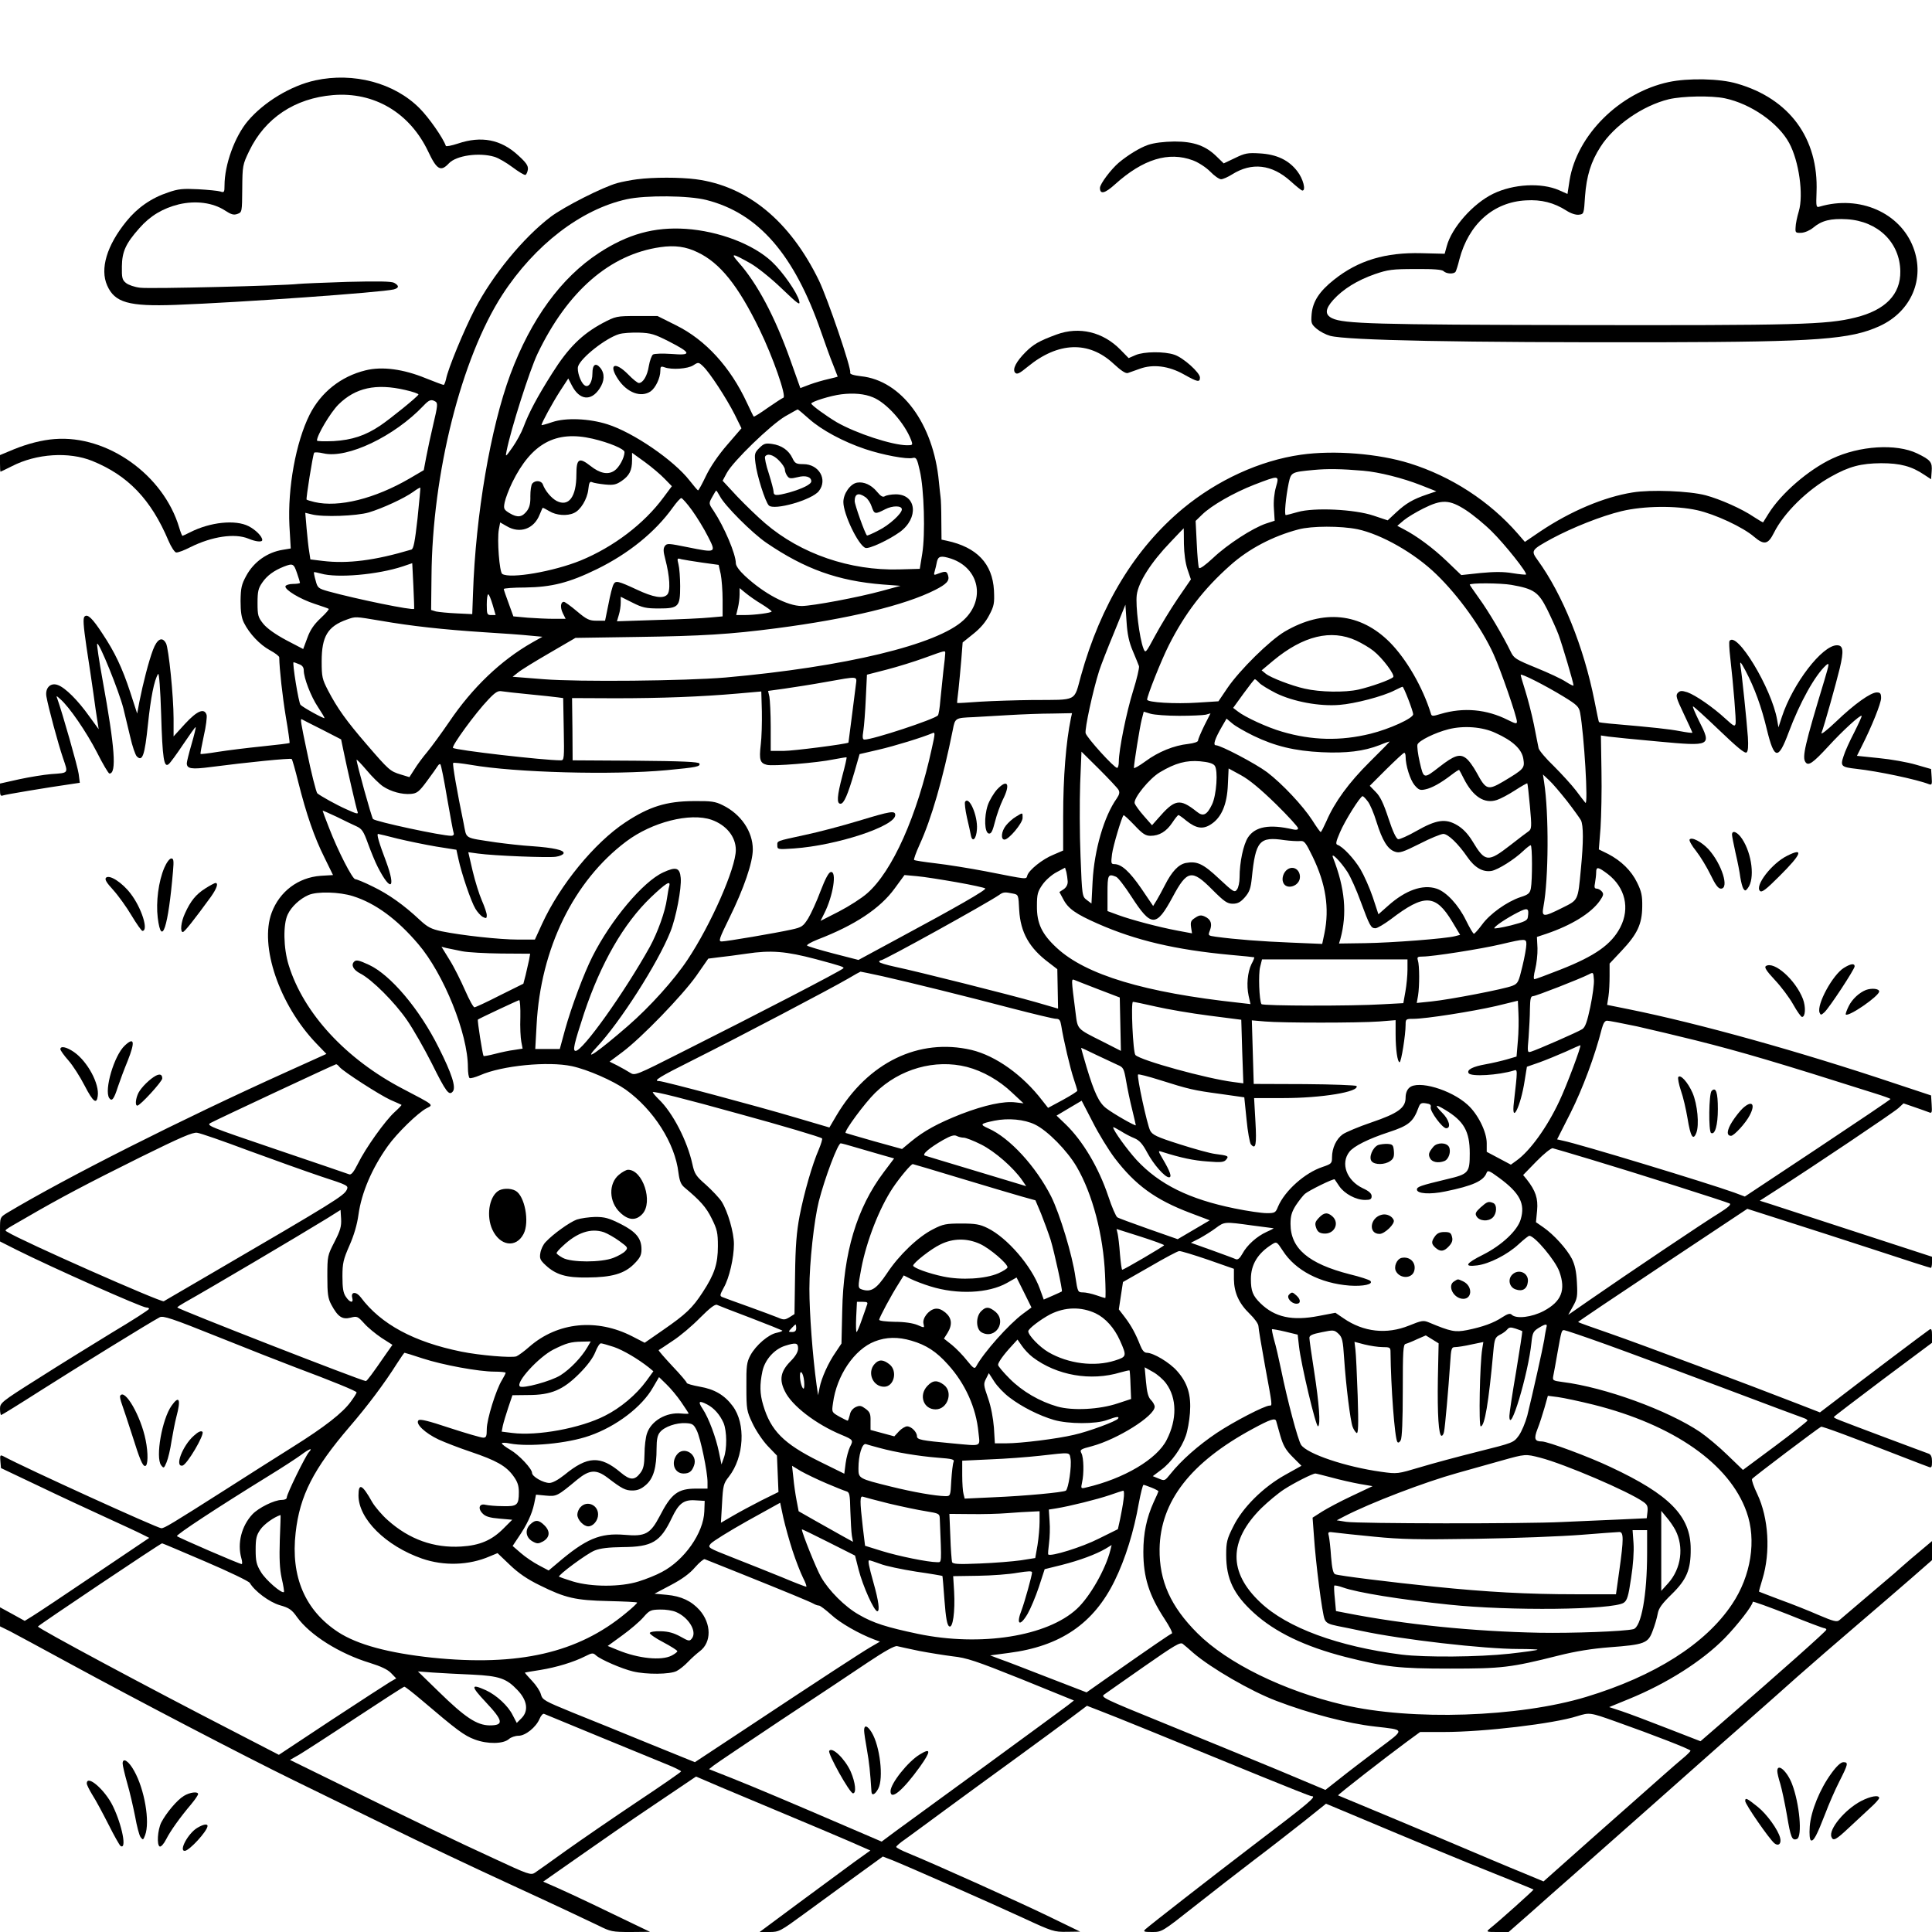 <?xml version="1.0" standalone="no"?>
<!DOCTYPE svg PUBLIC "-//W3C//DTD SVG 20010904//EN"
 "http://www.w3.org/TR/2001/REC-SVG-20010904/DTD/svg10.dtd">
<svg version="1.0" xmlns="http://www.w3.org/2000/svg"
 width="1024pt" height="1024pt" viewBox="0 0 1024 1024"
 preserveAspectRatio="xMidYMid meet">
<g transform="translate(0,1024) scale(0.1,-0.1)"
fill="#000000" stroke="none">
<path d="M1671 9814 c-129 -28 -273 -115 -358 -216 -69 -82 -123 -231 -123
-341 0 -36 -2 -39 -22 -32 -13 4 -66 9 -118 12 -80 4 -105 2 -159 -17 -88 -29
-163 -81 -221 -153 -104 -128 -141 -252 -102 -340 40 -91 114 -112 362 -103
347 13 1090 66 1157 82 29 8 29 20 2 35 -15 8 -86 9 -248 5 -124 -4 -242 -9
-261 -11 -73 -9 -786 -27 -837 -20 -29 3 -63 15 -75 25 -20 16 -23 27 -22 88
1 78 20 121 93 203 57 65 124 105 209 126 90 21 181 9 245 -33 32 -21 46 -25
65 -18 25 9 25 10 26 134 1 122 2 127 37 200 84 174 241 279 444 296 218 18
406 -93 504 -298 46 -98 67 -110 110 -64 39 42 160 59 241 35 21 -6 64 -31 96
-55 32 -24 63 -43 69 -41 5 2 11 15 13 29 2 20 -9 36 -52 75 -91 84 -195 104
-319 62 -34 -11 -63 -17 -64 -12 -14 41 -89 149 -139 199 -134 135 -350 192
-553 148z"/>
<path d="M8844 9805 c-260 -56 -486 -281 -525 -521 l-11 -72 -45 20 c-94 41
-242 33 -349 -19 -107 -52 -220 -180 -246 -278 l-11 -40 -123 3 c-191 5 -335
-38 -464 -141 -77 -61 -112 -115 -118 -181 -4 -49 -2 -54 27 -79 18 -15 49
-31 71 -37 90 -24 692 -36 1755 -34 827 2 1003 15 1158 86 167 77 241 250 178
416 -70 185 -285 279 -496 217 -19 -6 -20 -2 -17 77 11 284 -143 495 -422 575
-91 27 -259 30 -362 8z m298 -86 c138 -29 283 -130 341 -237 52 -96 77 -274
51 -362 -9 -30 -17 -68 -17 -85 -2 -28 0 -30 30 -29 19 1 46 13 63 27 45 38
93 50 179 45 164 -10 281 -123 283 -276 2 -122 -79 -206 -238 -245 -151 -38
-310 -42 -1494 -40 -1046 2 -1219 7 -1279 36 -40 19 -38 49 6 98 52 57 126
103 220 136 70 24 93 27 215 27 97 1 141 -3 149 -11 15 -15 55 -17 64 -3 3 5
13 35 20 65 49 187 180 304 353 313 81 5 148 -12 214 -54 23 -15 50 -24 66
-22 27 3 27 4 33 98 8 107 31 183 82 262 72 113 223 218 362 252 73 17 225 20
297 5z"/>
<path d="M6085 9472 c-44 -15 -107 -54 -155 -94 -42 -36 -100 -113 -100 -134
0 -36 26 -30 81 20 148 133 283 174 412 126 31 -12 69 -37 92 -60 21 -22 47
-40 57 -40 10 0 37 12 59 26 104 65 210 53 309 -36 30 -27 58 -50 63 -50 20 0
4 62 -26 101 -45 60 -110 91 -200 96 -64 4 -79 1 -132 -25 l-59 -28 -35 34
c-59 59 -122 82 -226 82 -59 -1 -107 -7 -140 -18z"/>
<path d="M3378 9290 c-32 -4 -79 -13 -105 -20 -77 -21 -282 -125 -354 -179
-146 -111 -309 -310 -403 -491 -56 -108 -142 -315 -152 -370 -4 -16 -9 -30
-13 -30 -4 0 -46 16 -94 35 -119 49 -232 64 -320 42 -130 -32 -236 -116 -296
-235 -73 -146 -117 -388 -107 -588 l7 -121 -42 -7 c-82 -13 -154 -64 -194
-138 -25 -46 -29 -64 -30 -133 0 -58 5 -90 18 -116 29 -58 84 -116 137 -145
28 -15 50 -32 50 -38 1 -63 17 -206 35 -316 13 -74 21 -136 20 -138 -2 -2 -67
-10 -146 -18 -79 -8 -184 -21 -234 -29 -49 -8 -91 -13 -92 -11 -2 1 6 44 17
95 12 51 18 102 15 112 -12 38 -50 22 -114 -47 l-61 -67 0 94 c0 118 -26 373
-40 399 -20 38 -47 24 -69 -34 -23 -61 -53 -178 -72 -274 l-12 -64 -37 114
c-42 128 -82 212 -146 308 -54 83 -80 108 -96 92 -9 -9 -6 -48 10 -159 13 -82
29 -193 37 -248 7 -55 17 -120 21 -145 l7 -45 -51 70 c-59 83 -126 150 -165
164 -39 15 -69 -15 -61 -61 10 -57 62 -250 88 -326 28 -83 32 -78 -64 -85 -36
-3 -111 -15 -167 -27 l-103 -23 0 -34 c0 -28 3 -34 16 -29 13 5 221 40 373 62
l34 5 -6 47 c-5 38 -86 322 -113 398 -7 18 -6 18 15 -1 48 -41 140 -176 195
-283 31 -62 61 -112 66 -112 39 0 29 137 -36 494 -19 104 -32 192 -29 194 10
10 116 -252 139 -343 8 -33 24 -100 36 -150 11 -49 27 -96 35 -104 30 -30 42
5 59 169 15 143 33 235 54 268 5 8 12 -83 16 -213 7 -236 15 -286 40 -265 8 6
43 54 77 105 35 52 64 93 66 91 2 -2 -8 -43 -22 -91 -14 -48 -25 -93 -25 -100
0 -30 24 -34 130 -20 184 24 421 48 426 42 3 -2 19 -58 35 -123 43 -171 85
-292 138 -398 l46 -94 -66 -4 c-119 -9 -217 -83 -259 -195 -66 -176 40 -488
236 -693 l54 -56 -208 -94 c-563 -254 -1169 -560 -1485 -749 -37 -23 -37 -24
-37 -87 l0 -64 87 -44 c190 -95 665 -306 688 -306 8 0 15 -3 15 -7 0 -5 -89
-62 -198 -127 -108 -66 -286 -176 -394 -245 -192 -121 -198 -127 -198 -158 0
-18 3 -33 6 -33 3 0 97 58 208 129 187 119 584 364 632 389 18 10 66 -6 310
-104 159 -64 343 -136 409 -161 195 -73 325 -126 325 -133 0 -4 -13 -25 -30
-48 -43 -60 -139 -135 -310 -242 -83 -52 -242 -153 -353 -224 -289 -184 -326
-206 -342 -206 -20 0 -719 318 -838 382 -16 8 -18 5 -15 -27 l3 -36 200 -95
c110 -53 270 -127 355 -166 85 -39 172 -79 193 -90 l38 -19 -288 -194 c-158
-107 -307 -206 -330 -220 l-42 -26 -65 36 -66 36 0 -50 0 -51 53 -26 c28 -15
174 -93 322 -174 340 -185 918 -487 1180 -615 110 -54 333 -163 495 -242 162
-80 466 -224 675 -320 209 -96 410 -191 447 -209 64 -32 73 -34 170 -34 l103
1 -100 48 c-55 26 -149 72 -210 101 -60 29 -143 67 -183 85 l-73 32 187 131
c102 72 284 198 405 279 l218 147 133 -57 c73 -31 230 -96 348 -146 118 -49
266 -112 329 -139 l114 -50 -88 -63 c-48 -35 -180 -133 -293 -216 l-206 -153
53 0 c50 0 57 4 184 97 73 53 196 143 274 200 l142 103 52 -20 c84 -34 520
-226 693 -306 153 -71 163 -74 230 -73 l71 1 -165 80 c-152 74 -601 276 -747
336 -35 14 -63 29 -63 33 0 4 21 23 48 41 26 19 126 92 222 163 96 71 263 192
370 270 107 78 235 172 283 208 l88 66 62 -24 c65 -24 420 -169 859 -349 142
-58 263 -106 269 -106 30 0 -4 -29 -316 -266 -211 -161 -537 -415 -565 -440
-12 -12 -7 -14 37 -14 51 0 53 1 225 137 95 75 238 186 318 247 80 60 197 152
262 203 l116 93 129 -54 c378 -159 588 -246 768 -318 110 -44 201 -81 203 -83
2 -2 -180 -166 -232 -207 -20 -17 -19 -18 40 -18 l60 0 115 101 c63 56 163
145 224 198 60 53 251 222 425 376 271 241 482 427 595 526 17 15 93 82 170
151 77 68 219 191 315 273 96 82 226 194 288 248 l112 98 0 51 0 50 -57 -48
c-32 -26 -78 -66 -103 -88 -25 -23 -59 -52 -76 -66 -16 -14 -77 -65 -134 -114
-58 -49 -112 -95 -121 -103 -13 -11 -30 -7 -110 27 -52 23 -143 59 -204 81
-60 23 -111 42 -112 43 -1 1 7 31 18 66 44 143 33 324 -27 451 -19 39 -31 75
-28 80 5 9 351 270 366 277 7 3 168 -57 453 -168 55 -21 108 -42 118 -45 14
-6 17 -1 17 28 0 24 -5 37 -17 42 -10 3 -112 42 -228 85 -271 102 -275 103
-275 110 1 3 118 92 260 199 l260 194 0 39 c0 29 -3 37 -12 32 -13 -8 -361
-270 -502 -379 l-80 -61 -121 47 c-246 96 -825 313 -989 370 -93 32 -171 60
-172 62 -2 1 200 137 447 301 l450 299 197 -63 c108 -34 326 -105 483 -156
157 -52 289 -94 293 -94 3 0 6 13 6 30 l0 29 -402 131 c-222 72 -427 139 -457
149 l-54 17 84 54 c199 127 626 414 651 437 l27 25 58 -20 c32 -11 66 -23 76
-27 16 -7 18 -3 15 41 l-3 48 -190 63 c-510 171 -1042 319 -1413 394 l-114 23
7 45 c4 24 6 74 6 109 l0 65 63 67 c84 89 109 142 110 234 1 59 -4 81 -27 128
-31 64 -85 116 -154 152 l-49 24 9 114 c4 62 7 198 5 301 l-3 189 40 -6 c22
-3 141 -15 263 -26 282 -26 285 -25 216 111 -19 39 -34 73 -31 75 2 2 64 -54
138 -125 96 -92 137 -126 146 -119 8 6 10 32 7 81 -6 84 -32 338 -40 382 -3
23 3 16 27 -29 49 -93 85 -192 114 -314 39 -159 60 -162 115 -14 60 160 139
302 198 356 19 16 18 10 -9 -81 -104 -343 -118 -406 -100 -432 15 -23 40 -5
122 84 74 81 169 168 176 161 2 -2 -16 -41 -39 -87 -24 -46 -50 -103 -57 -127
-18 -53 -12 -58 69 -67 116 -13 319 -56 383 -81 16 -6 18 -2 15 37 l-3 43 -80
23 c-44 13 -133 29 -197 35 l-116 12 24 48 c55 108 104 231 104 258 0 24 -4
30 -23 30 -32 0 -118 -61 -215 -154 -47 -45 -82 -72 -78 -61 15 39 77 261 97
343 22 93 19 122 -15 122 -78 0 -234 -203 -292 -380 l-18 -55 -7 40 c-29 167
-216 476 -253 417 -2 -4 -1 -41 4 -82 18 -160 32 -336 29 -355 -4 -18 -10 -14
-54 26 -66 61 -159 125 -202 140 -29 9 -38 9 -50 -3 -13 -13 -9 -27 31 -111
25 -53 46 -98 46 -100 0 -3 -30 1 -67 8 -59 11 -130 19 -372 40 -30 3 -55 6
-56 8 -2 1 -12 52 -24 112 -57 287 -169 564 -301 746 -37 51 -35 54 74 114
110 59 263 120 371 146 117 28 287 30 400 5 95 -21 243 -90 302 -141 53 -45
74 -41 105 21 52 105 178 229 303 298 96 54 158 70 265 71 102 0 162 -16 230
-62 l35 -23 3 41 c4 50 -5 61 -77 96 -111 53 -305 41 -451 -28 -125 -59 -270
-184 -337 -292 -14 -23 -27 -43 -28 -45 -1 -2 -23 11 -49 28 -63 43 -178 94
-256 115 -88 23 -290 31 -387 15 -151 -24 -329 -99 -490 -207 l-81 -55 -38 44
c-150 172 -352 303 -572 372 -166 52 -401 71 -577 46 -218 -31 -442 -134 -625
-285 -254 -211 -436 -510 -541 -887 -38 -138 -15 -127 -254 -128 -88 -1 -214
-5 -280 -9 -66 -5 -121 -8 -122 -7 -1 1 2 33 7 71 4 39 11 111 15 160 l7 90
56 45 c38 30 66 63 85 100 26 49 28 63 25 131 -8 142 -91 229 -250 263 l-28 6
-1 103 c0 56 -2 111 -4 122 -1 11 -6 48 -9 83 -29 307 -199 536 -413 558 -41
5 -60 11 -57 19 8 19 -120 394 -166 489 -154 316 -379 500 -652 536 -84 11
-226 11 -310 0z m366 -110 c276 -70 466 -289 608 -699 22 -63 50 -142 64 -175
13 -33 24 -61 24 -62 0 -1 -22 -7 -49 -13 -27 -6 -72 -19 -99 -29 l-50 -19
-52 146 c-83 234 -177 410 -277 522 -43 49 -33 48 65 -7 35 -20 108 -78 164
-132 89 -85 100 -93 94 -67 -10 43 -88 155 -145 208 -99 93 -281 162 -456 174
-168 11 -308 -28 -461 -128 -200 -131 -359 -349 -469 -643 -105 -283 -184
-744 -198 -1161 l-4 -110 -83 4 c-45 2 -94 7 -109 10 l-26 8 2 179 c4 545 158
1155 375 1491 172 265 418 454 660 507 100 22 329 20 422 -4z m-47 -277 c119
-56 215 -176 328 -408 71 -145 145 -357 127 -363 -6 -2 -43 -26 -82 -53 -39
-28 -73 -49 -75 -47 -2 1 -18 35 -36 73 -88 190 -220 334 -376 411 l-98 49
-110 0 c-108 0 -111 -1 -182 -38 -109 -59 -181 -130 -266 -265 -79 -125 -123
-207 -153 -287 -10 -27 -36 -75 -57 -105 -38 -54 -39 -54 -32 -20 23 116 122
427 164 515 159 332 384 527 651 565 76 11 136 3 197 -27z m-151 -473 c119
-61 122 -75 13 -66 -46 3 -90 2 -98 -3 -7 -5 -17 -32 -22 -61 -8 -52 -31 -90
-53 -90 -7 0 -32 20 -56 45 -71 72 -107 55 -54 -25 48 -72 122 -99 173 -64 26
19 51 71 51 109 0 23 3 25 23 18 38 -14 123 -8 152 11 26 17 28 17 52 -6 34
-32 123 -168 167 -255 l36 -73 -75 -87 c-47 -54 -90 -117 -113 -165 -20 -42
-39 -77 -42 -77 -3 0 -23 24 -45 52 -84 108 -299 255 -435 298 -97 31 -221 36
-292 12 -32 -11 -58 -18 -58 -16 0 11 58 117 97 178 l45 69 19 -37 c40 -78
101 -85 146 -18 28 41 29 81 5 111 -25 30 -42 18 -42 -29 0 -49 -22 -80 -43
-62 -21 16 -40 76 -33 99 15 46 145 149 217 171 19 6 66 9 106 8 63 -2 82 -8
159 -47z m-1398 -257 c40 -9 71 -20 70 -24 -5 -12 -148 -128 -203 -165 -79
-53 -149 -76 -247 -82 -49 -2 -88 -1 -88 3 0 28 71 148 114 191 90 89 199 113
354 77z m2479 -39 c72 -29 168 -137 202 -226 10 -27 9 -28 -22 -28 -80 1 -269
63 -372 122 -57 34 -134 90 -135 99 0 10 102 42 159 49 65 8 123 3 168 -16z
m-2318 -23 c12 -8 10 -26 -12 -118 -14 -59 -31 -139 -38 -176 l-13 -69 -75
-44 c-184 -107 -375 -155 -504 -125 -21 5 -40 11 -42 13 -4 4 33 237 40 248 2
4 25 3 50 -3 126 -29 375 90 529 252 31 33 42 36 65 22z m1979 -91 c66 -59
181 -121 297 -160 92 -31 223 -56 254 -47 17 4 22 -4 36 -67 23 -97 30 -338
13 -441 l-13 -80 -110 -3 c-259 -7 -520 82 -709 244 -39 33 -106 98 -149 143
l-77 83 22 41 c33 62 233 255 309 300 35 20 65 37 67 37 2 0 29 -22 60 -50z
m-1148 -105 c90 -21 170 -55 170 -71 0 -30 -29 -83 -54 -99 -34 -23 -77 -14
-127 26 -60 47 -74 38 -74 -46 0 -119 -41 -173 -105 -140 -28 15 -61 54 -73
88 -8 20 -40 23 -56 4 -6 -8 -10 -37 -10 -66 1 -38 -4 -60 -18 -79 -26 -34
-50 -37 -92 -12 -31 19 -33 24 -26 58 4 20 22 68 40 105 102 207 230 277 425
232z m383 -213 l38 -39 -44 -59 c-103 -140 -265 -263 -440 -335 -143 -58 -372
-98 -415 -71 -15 10 -28 181 -18 236 l7 37 35 -20 c69 -41 144 -15 174 61 8
18 14 34 16 36 1 2 17 -6 35 -17 37 -23 95 -27 131 -10 35 15 70 73 76 124 4
38 8 45 21 39 9 -4 40 -9 69 -12 43 -4 58 -1 87 19 41 28 55 56 55 110 l0 39
68 -49 c37 -27 84 -67 105 -89z m3702 43 c84 -7 211 -39 307 -77 l81 -32 -50
-17 c-74 -25 -111 -47 -162 -94 l-46 -43 -75 25 c-101 34 -316 44 -402 19 -31
-9 -59 -16 -63 -16 -9 0 0 94 15 168 13 59 14 60 132 71 72 7 147 6 263 -4z
m-462 -86 c-9 -31 -14 -76 -11 -115 l4 -64 -46 -15 c-71 -24 -204 -110 -280
-182 -42 -39 -71 -60 -75 -53 -4 6 -9 65 -12 130 l-6 119 34 33 c50 49 167
116 277 159 133 51 133 51 115 -12z m-4550 -167 c-14 -124 -21 -162 -33 -165
-194 -58 -337 -76 -470 -60 l-65 8 -6 40 c-4 22 -10 78 -14 124 l-7 83 33 -8
c60 -16 239 -9 304 10 73 22 188 75 235 109 19 14 36 24 38 22 1 -1 -6 -74
-15 -163z m1602 119 c25 -50 171 -196 247 -248 204 -139 379 -202 617 -221
l94 -7 -99 -27 c-124 -34 -364 -79 -424 -80 -77 0 -200 65 -302 160 -29 27
-48 53 -48 67 0 48 -61 192 -118 278 -26 38 -26 39 -7 73 10 19 20 34 21 34 2
0 10 -13 19 -29z m-147 -76 c26 -36 64 -98 84 -138 45 -88 45 -88 -109 -57
-99 20 -108 21 -119 6 -9 -13 -9 -28 2 -69 24 -92 29 -171 10 -189 -22 -23
-74 -14 -161 27 -99 46 -112 49 -123 28 -6 -10 -18 -57 -27 -105 l-18 -88 -44
0 c-39 0 -53 6 -105 50 -33 28 -64 50 -69 50 -18 0 -21 -29 -6 -60 l15 -30
-62 0 c-35 0 -97 3 -139 6 l-76 7 -25 69 c-14 38 -26 72 -26 76 0 4 51 8 113
8 141 2 233 25 382 98 167 82 308 196 401 326 20 28 40 50 45 50 5 0 31 -29
57 -65z m4102 1 c38 -25 99 -75 137 -113 69 -68 190 -220 181 -228 -2 -2 -34
1 -71 7 -47 8 -96 8 -169 1 l-103 -11 -76 73 c-74 71 -161 135 -229 170 l-34
18 34 29 c19 16 66 44 104 63 98 49 138 48 226 -9z m-575 -101 c127 -27 303
-127 418 -239 118 -114 240 -284 303 -423 38 -83 124 -332 124 -358 0 -13 -8
-11 -48 9 -113 57 -235 68 -356 32 -43 -13 -48 -13 -52 2 -43 139 -129 288
-218 378 -156 156 -352 176 -556 57 -80 -47 -239 -204 -304 -299 l-48 -71
-110 -7 c-119 -8 -268 1 -268 16 0 20 75 209 115 288 86 170 184 298 326 424
96 86 224 154 361 190 70 19 225 19 313 1z m-920 -78 c1 -52 8 -102 19 -135
l18 -53 -70 -102 c-38 -56 -92 -145 -120 -197 -50 -93 -51 -94 -62 -66 -21 55
-42 226 -35 282 8 67 75 173 179 281 38 40 69 73 70 73 0 0 1 -37 1 -83z
m-1234 -78 c149 -50 184 -216 67 -325 -138 -131 -631 -249 -1263 -305 -213
-18 -776 -24 -964 -9 l-164 13 28 22 c15 13 90 59 166 103 l139 81 327 5 c346
5 492 14 738 46 384 50 681 122 841 203 61 31 78 49 69 77 -7 23 -13 24 -51
10 -25 -10 -26 -9 -20 12 4 13 9 35 12 51 7 30 22 33 75 16z m-1319 -21 l87
-12 11 -49 c5 -26 10 -88 10 -136 l0 -88 -67 -6 c-38 -4 -164 -10 -280 -13
l-213 -7 10 34 c6 19 10 48 10 65 l0 31 62 -31 c53 -27 73 -31 140 -31 105 0
113 9 113 118 0 45 -4 97 -9 116 -8 32 -7 34 15 27 13 -3 63 -11 111 -18z
m-1527 -245 c-5 -10 -303 51 -456 93 -52 15 -56 18 -66 57 -7 23 -10 43 -9 44
1 2 18 -2 37 -7 86 -25 301 -6 434 38 l50 17 6 -120 c3 -66 5 -121 4 -122z
m-621 190 c9 -26 16 -49 16 -52 0 -3 -16 -6 -37 -6 -20 0 -38 -6 -40 -12 -6
-18 78 -69 156 -94 36 -12 69 -23 73 -26 4 -2 -15 -24 -43 -50 -35 -33 -55
-62 -70 -104 l-22 -59 -90 47 c-58 31 -101 62 -121 86 -28 35 -31 45 -31 111
0 61 4 78 25 108 25 37 62 64 115 85 47 18 52 16 69 -34z m6437 -63 c119 -21
143 -38 189 -129 22 -45 50 -106 61 -136 20 -55 79 -253 79 -268 0 -4 -18 5
-40 19 -22 15 -93 48 -157 74 -110 45 -119 51 -136 86 -38 79 -118 215 -167
282 -27 38 -50 71 -50 73 0 10 164 9 221 -1z m-3974 -102 c29 -18 53 -36 53
-39 0 -7 -88 -19 -146 -19 l-42 0 9 38 c5 20 9 52 9 71 l0 34 33 -27 c17 -14
55 -41 84 -58z m-1426 -3 l16 -55 -23 0 c-22 0 -24 4 -24 55 0 30 3 55 8 55 4
0 14 -25 23 -55z m3393 -245 c15 -36 30 -72 33 -81 2 -9 -11 -67 -31 -130 -36
-115 -76 -314 -76 -376 0 -18 -4 -33 -9 -33 -16 0 -160 159 -167 184 -5 23 38
224 72 331 9 28 44 118 78 200 l61 150 6 -90 c4 -66 13 -108 33 -155z m-3987
160 c160 -28 332 -47 548 -61 99 -6 209 -14 245 -18 l65 -6 -55 -31 c-165 -94
-316 -238 -439 -420 -41 -60 -93 -131 -116 -159 -23 -27 -54 -69 -68 -92 l-27
-42 -46 14 c-56 17 -63 23 -181 160 -107 124 -155 191 -204 285 -31 60 -34 72
-34 155 0 132 32 185 133 221 48 17 41 17 179 -6z m5171 -105 c30 -14 71 -38
92 -55 48 -38 116 -129 104 -139 -16 -15 -118 -51 -184 -66 -71 -16 -203 -14
-285 5 -68 15 -180 58 -206 79 l-22 18 62 52 c158 131 306 167 439 106z
m-2178 -67 c0 -7 -4 -50 -10 -95 -5 -45 -12 -115 -16 -155 -3 -40 -9 -76 -13
-80 -20 -21 -344 -128 -389 -128 -10 0 -12 11 -6 47 4 25 10 103 13 172 l6
125 105 27 c58 15 148 43 200 62 113 41 110 40 110 25z m-3426 -58 c18 -6 26
-17 26 -33 0 -40 38 -139 75 -194 19 -29 35 -55 35 -59 0 -6 -109 53 -127 70
-10 9 -45 226 -37 226 2 0 14 -4 28 -10z m6703 -172 c72 -44 82 -54 88 -86 21
-114 44 -494 28 -477 -5 6 -28 35 -50 65 -23 30 -76 88 -117 129 -42 40 -78
83 -81 95 -2 11 -14 68 -25 126 -12 58 -33 139 -46 180 -13 41 -24 78 -24 83
0 10 127 -54 227 -115z m-3751 60 c-3 -24 -13 -101 -22 -173 -9 -71 -17 -130
-17 -131 -12 -8 -292 -44 -343 -44 l-69 0 0 128 c0 70 -4 141 -7 159 l-7 31
87 12 c48 7 146 22 217 35 180 32 167 33 161 -17z m2138 13 c10 -11 50 -35 89
-55 92 -45 231 -71 337 -62 80 6 230 45 292 77 20 10 39 19 42 19 6 0 56 -128
56 -146 0 -21 -125 -78 -226 -103 -158 -39 -310 -36 -469 11 -77 22 -196 77
-234 107 l-25 19 55 76 c30 41 57 76 60 76 3 0 14 -9 23 -19z m-3869 -61 c66
-6 134 -14 150 -16 l30 -4 3 -165 c3 -154 2 -165 -15 -165 -92 0 -560 54 -572
66 -9 9 118 184 188 257 37 39 51 47 71 43 14 -2 79 -10 145 -16z m1227 -268
c-9 -79 -4 -97 33 -106 33 -8 268 11 353 29 37 7 68 12 69 11 2 -1 -8 -45 -22
-97 -29 -110 -31 -149 -10 -149 18 0 38 46 74 169 l27 94 99 23 c87 20 236 66
287 88 15 7 15 0 -3 -80 -78 -359 -209 -652 -343 -769 -28 -25 -95 -68 -149
-96 l-98 -50 19 38 c48 94 69 228 35 221 -11 -2 -29 -36 -54 -101 -20 -54 -50
-119 -65 -144 -27 -43 -34 -48 -89 -60 -81 -18 -345 -63 -370 -63 -18 0 -14
13 40 123 78 158 125 296 125 365 0 95 -63 187 -159 234 -40 20 -61 23 -156
22 -143 -1 -234 -29 -361 -113 -163 -108 -346 -331 -441 -538 l-38 -83 -90 0
c-96 0 -298 22 -405 44 -55 12 -74 22 -115 60 -84 79 -166 137 -249 177 -44
22 -86 39 -93 39 -15 0 -92 150 -139 272 -19 48 -34 89 -34 91 0 2 33 -13 74
-32 40 -20 88 -43 106 -51 28 -13 37 -26 60 -90 15 -41 38 -98 52 -125 69
-135 98 -117 45 27 -39 103 -52 148 -43 148 3 0 49 -11 103 -25 54 -13 146
-32 205 -42 l107 -17 11 -50 c16 -75 67 -226 90 -263 10 -17 28 -37 39 -43 18
-9 21 -8 21 9 0 11 -12 46 -26 78 -14 32 -36 102 -49 157 l-23 99 51 -7 c86
-12 374 -23 413 -17 21 3 39 11 41 18 6 17 -54 30 -167 38 -52 3 -138 13 -190
20 -176 27 -155 15 -173 103 -34 163 -60 313 -55 318 3 3 46 -2 94 -10 234
-41 752 -55 1039 -28 158 15 178 19 172 35 -3 9 -94 13 -338 15 l-334 2 -1
165 -2 165 227 -1 c246 0 456 8 651 25 l125 11 3 -106 c1 -59 -1 -138 -6 -177z
m2218 154 c63 0 127 3 141 6 l25 7 -33 -65 c-18 -37 -33 -72 -33 -79 0 -7 -20
-14 -52 -18 -75 -8 -158 -41 -228 -93 -33 -24 -60 -39 -60 -34 0 22 31 216 41
255 l11 43 36 -11 c21 -6 89 -11 152 -11z m-574 -13 c-26 -126 -41 -311 -41
-520 l0 -181 -51 -22 c-58 -23 -130 -81 -139 -110 -7 -22 8 -23 -222 22 -84
16 -202 35 -263 42 -60 7 -112 15 -115 18 -3 3 10 39 29 81 63 137 124 350
176 608 12 64 13 64 110 68 36 2 121 7 190 11 69 4 171 8 228 8 l104 2 -6 -27z
m-3969 -60 l101 -52 12 -58 c19 -93 68 -307 75 -325 6 -15 -5 -12 -60 13 -54
24 -134 69 -153 84 -6 5 -33 111 -56 225 -31 147 -35 171 -27 168 3 -2 52 -27
108 -55z m4937 -33 c114 -55 218 -80 362 -87 130 -6 222 5 307 38 26 11 50 19
52 19 3 0 -44 -48 -104 -107 -112 -111 -187 -214 -231 -316 -14 -31 -27 -57
-30 -57 -3 0 -23 28 -45 63 -50 77 -159 193 -239 254 -60 45 -246 143 -272
143 -16 0 -5 34 32 98 l25 43 31 -26 c16 -14 67 -43 112 -65z m1283 15 c91
-41 139 -86 147 -137 8 -50 4 -54 -106 -120 -82 -48 -92 -45 -141 46 -18 33
-43 68 -58 78 -32 24 -62 14 -139 -46 -85 -66 -84 -66 -105 24 -10 43 -15 85
-12 94 8 21 94 63 165 81 80 20 179 13 249 -20z m-1999 -301 c8 -14 5 -25 -9
-46 -67 -94 -119 -272 -128 -440 l-6 -117 -25 19 c-24 18 -25 21 -33 232 -5
117 -5 290 -2 383 l7 171 93 -92 c51 -51 98 -101 103 -110z m1522 176 c0 -47
24 -123 47 -151 22 -26 30 -29 57 -23 35 7 83 34 139 77 21 16 39 28 41 26 2
-2 13 -23 24 -45 49 -97 110 -136 176 -114 19 6 62 29 96 51 34 22 64 39 65
37 2 -2 8 -57 14 -122 10 -109 9 -120 -7 -132 -9 -6 -53 -39 -96 -73 -120 -93
-134 -92 -202 21 -24 39 -50 66 -80 84 -62 37 -110 30 -216 -30 -45 -26 -89
-45 -97 -44 -11 2 -29 41 -52 111 -26 79 -44 117 -68 140 l-31 32 87 87 c49
48 91 88 96 88 4 0 7 -9 7 -20z m-5420 -158 c42 -28 101 -44 148 -40 32 3 43
11 85 68 27 36 52 72 57 80 5 8 11 12 14 9 4 -3 20 -84 36 -180 17 -96 32
-180 35 -186 2 -7 -3 -13 -13 -13 -52 0 -401 75 -415 89 -7 7 -87 294 -87 314
0 4 24 -21 53 -55 29 -35 68 -73 87 -86z m4408 110 c19 -24 10 -156 -14 -206
-27 -56 -47 -66 -81 -38 -91 72 -116 67 -207 -38 l-30 -34 -43 49 c-24 27 -46
58 -49 67 -8 26 78 132 134 165 82 49 140 64 212 58 44 -4 69 -11 78 -23z
m324 -203 c65 -64 118 -122 118 -129 0 -8 -9 -10 -27 -6 -125 29 -200 15 -238
-42 -25 -38 -45 -132 -45 -213 0 -25 -6 -54 -14 -64 -12 -17 -19 -13 -94 57
-85 80 -117 95 -177 84 -39 -8 -74 -45 -111 -118 -13 -26 -33 -62 -43 -79
l-19 -31 -63 93 c-62 90 -105 129 -143 129 -17 0 -18 5 -12 53 6 45 51 195 61
206 3 2 28 -22 58 -53 43 -46 59 -56 85 -56 47 0 84 23 115 69 15 23 30 41 33
41 3 0 22 -13 42 -30 53 -42 89 -47 132 -18 55 36 84 106 88 209 l4 86 66 -36
c44 -24 104 -74 184 -152z m1543 16 c34 -44 67 -90 74 -102 14 -27 14 -117 0
-259 -16 -170 -13 -163 -99 -206 -102 -51 -110 -50 -99 9 27 145 29 492 3 658
l-6 40 32 -30 c18 -16 60 -66 95 -110z m-1056 -2 c12 -14 33 -64 47 -110 31
-99 59 -144 97 -157 24 -9 42 -3 132 42 56 29 113 52 125 52 25 0 79 -52 127
-122 39 -57 83 -82 129 -74 35 7 120 60 169 107 17 16 34 29 38 29 9 0 9 -186
1 -228 -5 -27 -14 -34 -55 -47 -72 -24 -163 -89 -204 -146 -20 -27 -40 -49
-43 -48 -4 0 -23 32 -42 71 -40 82 -104 151 -156 168 -73 24 -164 -8 -256 -90
l-52 -46 -30 91 c-17 50 -47 117 -66 149 -34 56 -93 119 -121 128 -11 4 -8 17
13 66 26 62 108 192 120 192 4 0 16 -12 27 -27z m-3478 -98 c79 -28 129 -90
129 -160 0 -96 -132 -396 -256 -582 -71 -107 -199 -249 -315 -350 -159 -138
-244 -197 -168 -115 124 131 327 449 392 613 30 74 60 231 55 286 -5 54 -24
61 -93 29 -107 -49 -277 -252 -375 -446 -45 -89 -111 -265 -145 -387 l-28
-103 -65 0 -65 0 7 127 c21 406 197 764 475 973 137 103 338 154 452 115z
m3117 -113 c25 3 31 -4 69 -82 70 -144 90 -273 63 -406 l-12 -57 -167 7 c-153
6 -294 17 -397 31 -41 6 -42 6 -31 34 13 35 5 58 -27 73 -20 9 -30 8 -52 -7
-22 -14 -25 -22 -21 -50 l5 -32 -75 14 c-102 19 -248 58 -316 83 l-57 21 0 95
c0 98 3 104 45 87 10 -3 46 -50 81 -104 106 -164 132 -165 219 -4 77 144 102
149 210 40 64 -64 80 -75 109 -75 26 0 41 8 64 34 25 29 31 47 37 103 20 197
40 220 173 200 30 -4 66 -6 80 -5z m254 -164 c17 -27 48 -96 69 -154 49 -132
55 -144 79 -144 10 0 47 22 82 48 178 136 237 133 325 -13 l42 -70 -27 -7
c-49 -13 -335 -35 -476 -37 l-139 -2 7 23 c37 135 25 270 -39 433 -13 33 40
-20 77 -77z m-1483 -49 c1 -17 -7 -32 -21 -42 l-23 -15 20 -37 c26 -51 66 -79
184 -131 202 -89 412 -138 701 -165 69 -6 126 -12 128 -13 1 -2 -5 -18 -15
-36 -21 -43 -27 -113 -15 -168 l10 -44 -61 7 c-500 54 -812 148 -966 291 -79
73 -106 130 -105 222 0 63 4 77 30 114 16 23 49 52 74 65 l45 24 7 -23 c3 -13
6 -35 7 -49z m2863 38 c92 -71 118 -181 66 -282 -47 -91 -134 -152 -317 -224
-71 -28 -133 -51 -138 -51 -6 0 -4 22 4 53 7 28 13 79 12 111 l-3 60 51 17
c132 45 235 108 282 174 20 29 22 37 11 50 -7 8 -19 15 -27 15 -12 0 -14 7 -9
31 3 17 6 42 6 55 0 32 10 30 62 -9z m-3452 -43 c80 -14 148 -29 152 -33 8 -7
-154 -100 -463 -266 l-209 -113 -132 34 c-73 19 -136 38 -140 42 -4 4 20 18
55 32 198 76 332 165 409 271 l52 71 66 -6 c36 -3 130 -18 210 -32z m-1523
-21 c-3 -10 -8 -39 -12 -66 -9 -68 -49 -179 -91 -256 -135 -242 -355 -551
-393 -551 -17 0 -9 35 45 200 89 266 210 476 354 614 80 76 106 92 97 59z
m-1676 -53 c118 -37 233 -121 346 -254 135 -158 263 -475 263 -653 0 -28 4
-54 9 -57 5 -3 30 4 56 15 115 51 360 75 486 48 84 -18 218 -77 285 -124 148
-106 262 -285 280 -441 6 -44 13 -62 32 -78 84 -70 115 -105 144 -164 29 -58
33 -76 33 -147 0 -94 -18 -149 -81 -245 -54 -83 -89 -116 -209 -199 l-98 -68
-66 34 c-187 96 -394 76 -544 -54 -28 -25 -60 -48 -70 -52 -24 -9 -194 5 -292
25 -251 51 -426 145 -533 288 -24 32 -54 30 -45 -3 8 -30 -13 -26 -34 6 -14
20 -18 47 -18 108 0 70 5 90 37 163 24 54 41 112 48 164 16 116 71 245 155
363 49 69 160 177 206 201 38 19 42 15 -126 103 -301 157 -526 400 -605 656
-28 90 -30 216 -5 268 19 41 64 83 110 103 46 20 163 17 236 -6z m3497 14 c30
-6 30 -6 34 -88 7 -118 53 -201 158 -279 l44 -34 2 -104 2 -105 -117 34 c-136
39 -629 163 -748 188 -46 10 -83 21 -83 26 0 4 4 8 9 8 17 0 562 302 626 346
22 16 30 17 73 8z m2730 -125 c-2 -18 -17 -25 -90 -44 -49 -12 -88 -18 -88
-15 0 10 66 54 125 84 53 27 60 23 53 -25z m-8 -145 c0 -15 -9 -67 -21 -116
-20 -83 -23 -91 -53 -103 -41 -17 -331 -73 -429 -83 l-78 -8 7 39 c8 50 8 160
-1 187 -5 17 -2 20 26 20 53 0 308 40 414 65 132 31 135 31 135 -1z m-5640
-36 c30 -6 124 -11 207 -12 l153 -1 -6 -34 c-4 -18 -12 -54 -18 -79 l-12 -46
-125 -62 c-68 -35 -129 -63 -134 -63 -6 -1 -28 40 -50 90 -22 50 -58 123 -82
161 l-43 70 27 -7 c15 -3 52 -11 83 -17z m1875 -42 c134 -36 153 -42 144 -49
-20 -17 -446 -238 -854 -443 -245 -124 -250 -126 -275 -110 -14 9 -44 26 -67
38 l-42 21 67 50 c102 76 319 301 392 404 l64 92 55 7 c31 3 97 12 146 19 132
20 211 13 370 -29z m3135 -55 c0 -30 -5 -82 -11 -116 l-11 -62 -111 -6 c-160
-10 -635 -9 -641 1 -12 20 -17 160 -7 197 l10 40 386 0 385 0 0 -54z m-2784
-35 c150 -34 438 -105 689 -171 116 -30 220 -55 232 -55 18 0 23 -7 28 -37 12
-76 48 -228 66 -281 10 -30 19 -59 19 -63 0 -4 -35 -26 -77 -49 l-78 -42 -30
38 c-104 136 -247 238 -376 269 -279 65 -549 -66 -716 -348 l-37 -63 -180 53
c-205 61 -700 193 -722 193 -36 0 0 22 184 114 230 115 730 378 817 429 33 20
63 36 66 37 3 0 55 -11 115 -24z m3753 -163 c-17 -80 -27 -108 -43 -118 -23
-15 -238 -109 -271 -119 -20 -6 -20 -3 -13 77 3 45 7 112 7 150 1 52 4 67 16
67 15 0 250 92 295 115 25 13 25 13 28 -27 2 -22 -7 -87 -19 -145z m-2604 92
l110 -42 3 -141 3 -142 -98 50 c-136 68 -131 63 -142 150 -24 189 -24 183 -4
175 10 -4 68 -27 128 -50z m-3067 -147 c-2 -51 1 -109 5 -129 l7 -37 -45 -7
c-26 -3 -71 -13 -102 -21 -31 -8 -58 -13 -60 -11 -5 6 -34 189 -30 193 5 5
212 102 219 103 4 1 7 -41 6 -91z m5287 -125 l-7 -83 -51 -15 c-28 -8 -79 -20
-113 -26 -68 -12 -101 -29 -90 -47 12 -20 158 -11 240 14 20 7 20 6 0 -168
-15 -125 36 -24 57 114 l12 74 66 23 c36 13 99 39 140 57 41 19 75 34 77 34 8
0 -72 -214 -111 -296 -65 -139 -156 -265 -228 -316 l-29 -21 -64 34 -64 34 0
46 c0 60 -47 155 -102 204 -88 80 -263 131 -308 90 -13 -11 -20 -31 -20 -53 0
-54 -40 -83 -181 -131 -68 -23 -136 -52 -152 -63 -34 -24 -57 -73 -57 -122 0
-32 -3 -35 -50 -51 -94 -31 -200 -126 -236 -210 -13 -33 -17 -35 -60 -35 -26
0 -102 11 -170 25 -241 49 -399 127 -520 257 -50 55 -124 157 -124 173 0 3 17
-6 39 -19 21 -14 54 -31 74 -39 26 -11 43 -30 67 -75 34 -64 94 -132 116 -132
17 0 6 31 -33 97 -26 45 -26 45 -4 38 101 -32 168 -46 241 -51 72 -6 88 -4 99
10 16 19 10 21 -59 30 -25 3 -109 26 -187 51 -123 39 -145 50 -157 73 -16 31
-72 289 -64 297 3 3 54 -10 114 -29 155 -49 180 -55 322 -74 l127 -18 12 -118
c6 -64 17 -124 23 -131 26 -31 31 -2 24 121 l-7 124 155 0 c202 0 404 33 388
64 -3 4 -126 9 -275 10 l-270 1 -5 169 -5 168 70 -6 c92 -8 494 -8 605 0 l87
7 0 -74 c0 -81 10 -149 21 -149 9 0 32 146 32 198 0 31 2 32 41 32 66 0 313
39 439 68 l115 28 3 -66 c2 -36 1 -102 -3 -147z m-1920 182 c61 -14 188 -36
283 -48 l171 -22 5 -168 6 -169 -53 7 c-141 18 -490 114 -519 143 -13 13 -25
282 -13 282 5 0 60 -11 120 -25z m2551 -105 c76 -17 218 -51 315 -75 242 -61
426 -115 952 -282 42 -13 77 -26 77 -28 0 -3 -174 -120 -386 -261 l-386 -256
-56 21 c-145 52 -823 258 -908 275 l-31 7 72 142 c63 126 128 299 165 445 8
29 16 42 28 42 10 0 81 -14 158 -30z m-2753 -204 c31 -13 34 -18 46 -87 7 -41
21 -108 32 -151 10 -42 19 -79 19 -82 0 -7 -118 60 -157 90 -38 29 -63 82
-104 218 -16 54 -29 100 -29 102 0 1 36 -15 80 -37 44 -21 95 -45 113 -53z
m-4123 -12 c22 -25 211 -147 270 -174 30 -13 57 -25 58 -26 2 -1 -14 -18 -36
-38 -50 -45 -155 -192 -195 -274 -23 -46 -36 -61 -47 -56 -8 3 -183 63 -387
132 -362 123 -372 127 -345 141 37 20 655 309 663 310 4 1 12 -6 19 -15z
m3325 1 c84 -22 171 -71 240 -137 l60 -56 -42 5 c-62 8 -164 -14 -289 -62
-124 -49 -197 -89 -266 -146 l-47 -39 -148 41 c-81 23 -149 43 -151 44 -9 9
101 158 156 212 130 128 318 181 487 138z m-1203 -250 c220 -60 429 -122 435
-129 3 -3 -5 -29 -17 -58 -35 -80 -78 -230 -102 -353 -16 -85 -22 -157 -24
-315 l-3 -205 -27 -17 c-24 -14 -30 -15 -62 -1 -19 8 -90 34 -156 58 -67 24
-128 46 -137 50 -15 6 -14 11 7 50 29 50 54 158 54 231 0 61 -32 172 -65 225
-13 20 -51 60 -83 89 -53 46 -61 58 -72 109 -27 124 -105 275 -179 345 -17 17
-31 33 -31 37 0 8 171 -35 462 -116z m1986 -233 c110 -144 216 -221 401 -291
l103 -39 -85 -50 -85 -50 -154 54 c-84 30 -159 57 -166 62 -7 4 -29 54 -48
112 -51 152 -135 293 -226 381 l-48 46 67 40 66 39 58 -112 c31 -62 84 -148
117 -192z m1675 269 c-5 -20 62 -111 82 -111 28 0 16 46 -22 83 -41 42 -37 47
16 15 100 -60 131 -114 131 -231 0 -103 -6 -110 -121 -137 -141 -34 -159 -40
-159 -55 0 -22 69 -27 150 -10 147 30 203 56 219 98 6 16 14 13 67 -26 109
-80 139 -137 114 -220 -17 -59 -100 -137 -199 -187 -94 -47 -104 -66 -32 -57
64 8 161 57 221 113 26 24 51 44 56 44 29 -1 138 -131 159 -190 35 -98 11
-158 -82 -208 -64 -34 -147 -44 -171 -20 -8 8 -21 5 -50 -14 -45 -30 -103 -51
-187 -68 -63 -12 -85 -8 -202 41 -29 12 -38 10 -105 -17 -119 -48 -241 -34
-346 38 l-44 30 -89 -17 c-140 -27 -232 -7 -308 67 -41 40 -51 65 -51 129 0
76 36 136 111 183 25 16 26 16 58 -33 67 -105 199 -173 354 -185 73 -5 128 7
110 25 -6 6 -55 22 -109 35 -219 56 -314 137 -314 267 0 41 6 63 28 98 16 24
38 52 48 61 21 18 153 83 158 77 1 -2 13 -19 25 -37 28 -40 88 -72 136 -72 28
0 35 4 35 20 0 14 -14 27 -47 42 -86 41 -119 132 -71 193 23 30 101 69 208
104 107 35 131 55 159 132 8 21 14 25 39 21 22 -3 28 -8 25 -21z m-2098 -91
c67 -32 172 -139 222 -225 84 -144 141 -362 150 -572 3 -68 4 -123 1 -123 -3
0 -25 7 -48 15 -23 8 -55 15 -70 15 -27 0 -28 2 -40 81 -16 116 -83 336 -129
428 -81 159 -219 310 -332 360 -47 21 -45 25 31 41 74 15 159 7 215 -20z
m-4169 -138 c133 -49 307 -111 387 -138 141 -46 145 -48 135 -70 -15 -32 -68
-65 -718 -444 -135 -79 -248 -145 -252 -147 -14 -7 -752 319 -828 367 -18 11
-27 4 100 77 177 103 323 180 605 320 211 104 277 133 300 129 17 -2 138 -44
271 -94z m3792 68 c11 0 52 -16 92 -36 72 -36 171 -122 218 -190 l21 -31 -262
79 c-144 43 -268 81 -275 83 -17 6 24 41 97 83 41 23 59 28 72 21 10 -5 26 -9
37 -9z m-574 -51 c39 -11 101 -29 138 -40 l67 -19 -55 -73 c-143 -190 -214
-427 -220 -735 l-4 -173 -30 -45 c-40 -57 -76 -138 -86 -189 l-8 -40 -8 55
c-21 153 -38 379 -38 509 0 140 25 364 50 464 33 128 101 307 116 307 4 0 39
-9 78 -21z m3896 -64 c237 -71 721 -225 738 -234 9 -5 -9 -21 -55 -50 -70 -42
-491 -325 -690 -463 l-111 -77 25 45 c23 41 25 53 21 127 -3 59 -11 94 -27
126 -27 52 -96 128 -151 166 l-39 27 6 62 c6 64 -8 105 -55 165 l-19 23 71 73
c39 40 78 71 86 69 8 -2 98 -28 200 -59z m-3337 -101 c139 -42 284 -85 323
-96 l72 -20 30 -71 c16 -40 39 -103 51 -140 20 -67 64 -268 59 -272 -2 -1 -24
-12 -50 -23 l-46 -20 -21 58 c-44 121 -173 270 -277 321 -41 20 -64 24 -139
24 -80 0 -97 -3 -149 -30 -80 -40 -182 -138 -245 -234 -55 -82 -83 -101 -131
-86 -24 8 -24 11 -5 112 28 147 96 320 167 427 37 55 96 126 106 126 2 0 117
-34 255 -76z m-3320 -336 c-37 -72 -38 -75 -38 -183 0 -93 3 -116 21 -150 35
-65 58 -80 102 -69 35 9 38 7 72 -30 19 -22 61 -56 92 -77 l58 -37 -38 -54
c-66 -96 -97 -138 -103 -138 -20 0 -999 382 -999 390 0 3 17 14 38 26 127 71
599 350 757 447 l70 44 3 -48 c2 -39 -4 -61 -35 -121z m4862 87 c61 -8 112
-15 115 -15 3 0 -13 -9 -36 -19 -53 -24 -105 -71 -129 -116 -14 -25 -24 -33
-35 -29 -8 4 -65 25 -126 47 l-112 40 47 24 c25 14 64 38 85 54 46 34 46 34
191 14z m-465 -105 c0 -5 -213 -130 -222 -130 -3 0 -8 37 -12 83 -3 45 -9 93
-12 107 l-6 26 126 -40 c69 -22 126 -43 126 -46z m-974 6 c51 -24 144 -103
144 -123 0 -6 -22 -20 -49 -32 -70 -30 -196 -37 -291 -17 -77 16 -160 46 -160
58 0 14 95 89 144 112 68 34 143 34 212 2z m1207 -83 l137 -48 0 -55 c1 -71
26 -128 84 -184 25 -24 46 -53 46 -65 0 -11 16 -106 35 -211 40 -216 39 -210
24 -210 -26 0 -190 -85 -280 -145 -97 -65 -188 -145 -246 -218 -29 -36 -30
-37 -61 -24 l-32 13 45 34 c53 39 108 116 130 180 9 25 19 79 22 121 7 95 -12
159 -68 222 -39 45 -126 97 -161 97 -13 0 -24 13 -34 38 -24 61 -47 104 -81
149 l-33 43 11 73 11 72 142 81 c77 45 148 83 156 83 8 1 77 -20 153 -46z
m-1472 -141 c144 -45 308 -37 406 18 l51 29 40 -80 39 -79 -46 -34 c-75 -56
-207 -204 -247 -278 -8 -15 -15 -11 -48 30 -21 27 -57 64 -80 83 l-43 34 19
30 c27 44 23 79 -11 108 -21 17 -37 23 -56 20 -34 -7 -68 -51 -60 -80 5 -22 5
-22 -32 -6 -24 10 -69 17 -120 17 -48 1 -83 5 -83 11 0 11 63 129 104 193 l26
42 38 -19 c20 -10 67 -28 103 -39z m-336 -99 c-3 -10 -16 -46 -28 -80 -12 -35
-24 -63 -27 -63 -3 0 -4 36 -2 80 l4 80 30 0 c25 0 29 -3 23 -17z m-617 -68
c89 -34 165 -65 168 -67 3 -3 -10 -8 -29 -12 -43 -8 -111 -66 -140 -120 -19
-36 -22 -55 -21 -167 0 -119 2 -129 32 -192 17 -37 53 -91 80 -120 l50 -52 4
-96 4 -97 -91 -45 c-49 -25 -118 -62 -152 -82 l-62 -36 6 103 c5 94 8 106 36
141 81 104 91 281 20 375 -43 58 -97 89 -173 102 -39 7 -70 16 -70 20 0 5 -34
45 -76 89 -42 45 -75 83 -73 85 2 1 36 23 74 49 39 25 104 80 145 122 52 52
79 73 90 69 8 -4 88 -35 178 -69z m1829 24 c52 -25 99 -77 129 -144 37 -83 36
-86 -26 -106 -109 -35 -248 -17 -353 44 -48 28 -107 90 -107 111 0 13 64 62
117 90 78 39 163 41 240 5z m-1587 -79 c0 -14 -7 -20 -22 -20 -20 0 -21 1 -3
20 10 11 20 20 22 20 1 0 3 -9 3 -20z m3976 3 c-2 -10 -8 -38 -11 -63 -8 -48
-62 -289 -90 -403 -10 -37 -30 -85 -45 -106 -28 -38 -29 -38 -216 -85 -104
-26 -242 -63 -308 -83 -118 -35 -119 -36 -205 -24 -188 26 -393 95 -425 143
-17 26 -73 237 -106 399 -12 57 -28 128 -37 157 -8 30 -13 55 -11 57 1 1 33
-4 70 -13 l66 -16 7 -62 c10 -92 90 -430 101 -424 14 8 6 119 -21 293 -14 88
-25 167 -25 176 0 13 15 20 66 30 62 13 66 12 88 -8 20 -19 24 -35 30 -129 10
-149 33 -332 45 -364 5 -14 15 -29 21 -33 9 -6 11 42 6 196 -4 112 -9 223 -12
246 l-5 41 53 -14 c29 -7 72 -14 96 -14 39 0 42 -2 42 -27 2 -185 22 -453 36
-475 4 -7 11 -4 18 8 7 13 11 102 11 263 0 209 2 245 15 248 8 2 36 13 61 25
l46 20 34 -21 34 -21 -4 -187 c-3 -190 4 -303 20 -303 5 0 11 10 13 23 5 24
23 224 32 360 5 81 7 87 27 87 12 0 51 6 86 14 l63 13 -6 -37 c-13 -80 -19
-410 -8 -410 21 0 42 123 67 398 6 66 10 74 34 87 15 7 33 20 40 29 10 12 19
12 44 4 18 -6 33 -12 35 -13 2 -2 -13 -97 -32 -213 -20 -116 -36 -222 -36
-237 0 -109 100 222 117 389 5 51 10 60 37 77 39 24 49 24 42 2z m312 -87
c114 -41 394 -145 622 -231 228 -86 423 -159 433 -162 9 -3 17 -9 17 -12 0 -4
-77 -65 -171 -135 l-171 -127 -82 79 c-44 43 -110 98 -145 122 -171 115 -505
237 -729 265 -52 7 -54 8 -49 34 3 14 13 69 22 121 21 118 22 120 35 120 6 0
104 -33 218 -74z m-3677 18 c79 -23 132 -58 193 -126 92 -101 150 -230 162
-360 8 -79 23 -73 -141 -58 -162 15 -185 19 -185 38 0 22 -30 52 -52 52 -10 0
-30 -12 -43 -26 l-25 -27 -63 17 -63 17 0 46 c1 38 -3 49 -26 66 -23 17 -31
19 -53 9 -16 -8 -28 -23 -31 -42 -4 -16 -9 -30 -11 -30 -3 0 -23 10 -45 22
-40 23 -40 23 -33 71 19 146 113 285 221 327 61 24 124 25 195 4z m643 -88
c127 -96 307 -128 465 -80 25 7 46 12 48 10 1 -1 4 -36 5 -77 l3 -74 -70 -23
c-97 -33 -241 -40 -321 -17 -94 27 -185 80 -252 147 -34 34 -62 67 -62 74 0
13 30 55 73 101 l30 33 23 -33 c12 -18 38 -46 58 -61z m-2361 53 c-31 -53 -90
-115 -142 -148 -48 -31 -202 -73 -216 -59 -22 22 100 155 178 195 68 34 92 41
150 42 l48 1 -18 -31z m140 2 c52 -18 129 -64 186 -109 l24 -20 -37 -51 c-54
-74 -138 -144 -220 -185 -129 -66 -358 -108 -491 -91 l-56 7 6 31 c4 18 17 61
29 97 l22 65 84 1 c121 0 184 27 270 113 44 44 73 84 85 114 10 26 23 47 30
47 6 0 37 -9 68 -19z m977 -8 c0 -18 -13 -41 -40 -68 -53 -54 -61 -97 -30
-159 36 -76 165 -175 300 -231 62 -26 64 -28 45 -64 -8 -17 -19 -56 -23 -87
l-7 -55 -134 66 c-187 93 -256 162 -296 298 -18 60 -19 108 -4 179 13 61 63
117 120 135 57 18 69 16 69 -14z m-1990 -53 c107 -35 298 -70 381 -70 33 0 59
-3 59 -6 0 -4 -9 -21 -19 -38 -32 -51 -81 -210 -81 -260 0 -39 -3 -46 -19 -46
-11 0 -90 23 -176 51 -117 39 -159 49 -167 41 -18 -18 35 -68 107 -102 33 -15
110 -45 170 -65 136 -46 187 -75 225 -127 23 -31 30 -52 30 -87 0 -69 -9 -76
-85 -74 -37 0 -77 4 -91 7 -34 9 -43 -19 -16 -46 15 -16 39 -23 89 -27 l68 -6
-45 -45 c-63 -64 -127 -91 -225 -97 -145 -9 -276 38 -389 139 -31 27 -68 71
-83 96 -53 95 -73 104 -73 36 0 -125 145 -268 337 -335 116 -40 248 -36 359
12 l41 17 66 -63 c46 -44 93 -76 159 -108 135 -67 188 -79 362 -83 82 -2 151
-5 153 -8 2 -2 -25 -28 -61 -57 -253 -210 -568 -282 -1026 -235 -232 25 -395
69 -497 135 -176 115 -253 294 -226 528 22 196 94 337 286 561 94 109 185 230
251 335 20 31 38 57 40 57 2 0 45 -13 96 -30z m3941 -133 c57 -78 58 -190 3
-298 -51 -103 -228 -207 -427 -253 -28 -7 -29 -6 -22 26 11 48 9 132 -3 155
-10 19 -6 22 56 38 136 37 332 160 332 209 0 9 -9 25 -20 36 -14 14 -21 40
-26 96 l-7 77 43 -24 c24 -13 56 -41 71 -62z m-1919 13 c2 -22 1 -40 -3 -40
-8 0 -19 38 -19 68 0 38 18 15 22 -28z m1090 -88 c66 -50 156 -95 234 -118 76
-22 222 -23 283 0 49 18 65 20 57 7 -9 -14 -157 -69 -234 -86 -88 -21 -281
-45 -358 -45 l-61 0 -5 83 c-4 50 -15 110 -31 156 -24 69 -25 76 -11 103 l15
30 29 -45 c16 -25 52 -63 82 -85z m-1741 -24 c21 -31 39 -58 39 -60 0 -2 -18
-2 -39 0 -80 8 -160 -39 -182 -106 -7 -20 -13 -69 -13 -109 -1 -56 -5 -78 -22
-100 -30 -40 -54 -40 -105 3 -107 90 -175 87 -297 -13 -34 -27 -64 -43 -80
-43 -33 0 -92 34 -92 53 0 22 -69 96 -116 123 -24 14 -44 29 -44 34 0 4 19 4
43 -1 100 -19 305 0 421 41 142 49 280 154 338 258 l31 53 39 -38 c22 -21 58
-64 79 -95z m4834 -13 c426 -107 722 -314 812 -568 54 -149 24 -340 -77 -490
-140 -210 -410 -381 -773 -491 -357 -108 -925 -127 -1287 -42 -316 74 -615
221 -774 380 -141 141 -202 276 -200 446 4 252 164 459 494 637 92 50 119 59
124 41 2 -7 12 -42 22 -78 15 -51 28 -75 65 -112 l47 -47 -86 -48 c-117 -65
-227 -174 -276 -275 -33 -65 -37 -83 -37 -149 0 -127 39 -210 147 -308 112
-102 270 -178 484 -233 214 -54 284 -62 555 -62 274 0 321 5 575 69 91 23 179
37 270 44 186 14 205 21 229 86 11 28 23 69 27 91 5 30 22 53 74 104 79 77
102 130 101 240 0 174 -112 288 -424 434 -113 54 -334 136 -365 136 -38 0 -43
14 -23 66 11 27 27 78 37 112 l18 64 54 -7 c30 -4 114 -22 187 -40z m-4697 1
c37 -19 68 -55 87 -98 18 -44 19 -139 1 -186 l-12 -34 -13 63 c-16 80 -55 184
-87 232 -26 39 -20 46 24 23z m-55 -138 c20 -40 57 -219 57 -273 l0 -35 -60 0
c-97 0 -132 -26 -194 -147 -49 -93 -76 -108 -185 -98 -131 11 -206 -21 -359
-152 l-44 -37 -51 27 c-29 15 -72 44 -96 65 l-44 38 30 45 c45 66 72 122 84
178 l10 49 52 -5 c57 -5 60 -4 167 85 65 53 100 55 160 10 77 -59 95 -68 132
-68 27 0 47 8 72 30 40 35 56 92 56 194 0 46 5 70 18 85 23 29 87 51 137 48
35 -2 42 -6 58 -39z m967 -92 c87 -24 209 -44 309 -52 79 -6 91 -9 85 -23 -4
-9 -9 -53 -12 -98 -4 -82 -5 -83 -31 -83 -53 1 -169 21 -290 51 -170 42 -171
43 -171 96 0 70 19 134 39 129 9 -3 41 -12 71 -20z m-3023 -23 c-19 -22 -117
-221 -117 -240 0 -8 -11 -13 -27 -13 -39 0 -123 -42 -155 -76 -58 -62 -81
-154 -59 -232 5 -17 6 -32 2 -32 -12 0 -335 140 -343 148 -6 7 213 151 487
320 72 44 148 94 170 110 45 34 66 41 42 15z m4037 -34 c7 -38 -11 -161 -25
-170 -16 -9 -215 -28 -385 -35 l-151 -7 -6 24 c-4 13 -7 58 -7 100 l0 77 148
7 c81 3 199 12 262 19 169 19 157 20 164 -15z m2489 5 c128 -33 470 -179 548
-235 20 -14 24 -24 21 -52 l-4 -34 -151 -7 c-84 -3 -217 -10 -297 -13 -196
-10 -1082 -9 -1145 1 l-50 8 40 21 c139 72 427 182 600 230 72 20 177 50 235
66 125 35 125 35 203 15z m-3783 -136 c47 -20 94 -39 105 -42 18 -5 20 -16 22
-103 2 -54 5 -113 8 -132 l6 -33 -58 32 c-32 18 -97 55 -144 81 l-86 49 -11
58 c-6 31 -14 85 -17 120 l-7 63 48 -29 c27 -15 87 -44 134 -64z m2677 31 c43
-12 110 -27 148 -34 l70 -12 -110 -52 c-60 -28 -131 -66 -158 -83 l-50 -32 7
-95 c9 -141 44 -416 57 -444 8 -19 23 -26 67 -35 32 -6 89 -18 127 -26 214
-46 650 -96 834 -96 57 0 102 -2 100 -4 -2 -3 -69 -12 -148 -21 -165 -18 -446
-20 -571 -5 -337 43 -608 142 -750 277 -170 160 -168 326 5 499 36 35 90 80
121 100 54 35 151 84 166 84 4 0 43 -10 85 -21z m-953 -54 c20 -8 36 -17 36
-19 0 -2 -11 -28 -25 -57 -38 -84 -55 -166 -55 -264 0 -134 30 -230 112 -355
27 -41 45 -76 39 -78 -9 -3 -100 -65 -354 -243 l-98 -69 -202 78 c-111 43
-226 88 -256 98 l-53 20 98 13 c275 35 451 156 562 383 57 116 102 262 128
411 10 53 21 97 25 97 3 0 23 -7 43 -15z m-149 -63 c-3 -27 -12 -73 -18 -103
l-12 -54 -101 -50 c-88 -45 -256 -97 -268 -84 -2 2 0 29 4 59 4 30 6 83 3 117
l-4 62 38 6 c74 12 218 48 283 70 36 13 69 23 73 24 5 1 6 -21 2 -47z m-1244
-21 c68 -16 157 -35 197 -41 68 -11 72 -13 73 -38 10 -246 11 -232 -14 -232
-48 0 -205 32 -292 59 l-90 28 -12 99 c-16 140 -16 167 1 161 8 -3 70 -19 137
-36z m-978 -42 c-4 -114 -106 -259 -225 -321 -29 -16 -84 -38 -123 -50 -95
-30 -250 -30 -349 0 -38 12 -70 23 -73 25 -7 8 148 123 189 139 30 12 74 17
148 18 157 1 200 27 261 155 36 76 63 97 123 93 l51 -3 -2 -56z m468 -209 c17
-52 42 -116 55 -142 14 -27 21 -48 17 -48 -4 0 -62 22 -128 50 -66 27 -182 73
-258 103 -137 54 -137 54 -120 75 10 12 97 66 193 120 l175 97 17 -80 c10 -44
32 -123 49 -175z m1309 154 c0 -30 -5 -86 -11 -124 l-12 -68 -76 -12 c-42 -6
-140 -14 -218 -17 -116 -5 -143 -3 -147 8 -2 8 -7 68 -9 135 l-5 120 112 -1
c61 -1 149 1 196 5 47 4 104 7 128 8 l42 2 0 -56z m3370 -44 c46 -89 31 -203
-37 -280 l-38 -42 0 212 0 212 28 -34 c16 -18 37 -49 47 -68z m-7397 -52 c-3
-98 -1 -152 10 -203 9 -38 14 -71 12 -73 -11 -11 -98 65 -122 106 -24 39 -28
58 -28 118 0 59 4 77 25 107 19 28 72 66 107 77 1 0 -1 -60 -4 -132z m3068
-158 c22 -86 82 -220 99 -220 14 0 7 55 -20 150 -26 93 -31 120 -23 120 5 0
31 -9 59 -19 27 -11 113 -29 189 -41 77 -11 140 -22 140 -23 1 -1 6 -60 11
-130 7 -93 14 -131 25 -137 19 -13 32 77 26 185 l-5 81 132 2 c72 1 166 8 209
16 56 9 77 10 77 2 0 -17 -39 -156 -55 -199 -31 -78 -10 -92 32 -20 15 26 42
90 59 141 l31 95 89 22 c98 25 181 56 233 86 l33 20 -7 -28 c-25 -100 -108
-246 -177 -310 -157 -146 -510 -202 -842 -133 -166 35 -237 57 -314 102 -73
41 -159 127 -200 199 -25 43 -102 235 -102 253 0 2 64 -29 141 -68 l141 -71
19 -75z m4179 87 c0 -221 -31 -392 -73 -402 -49 -12 -323 -22 -497 -19 -351 7
-712 43 -1027 105 l-52 10 -6 65 c-4 36 -5 67 -3 70 3 2 24 -2 46 -10 75 -27
304 -64 563 -91 320 -34 867 -28 925 10 18 12 25 34 39 130 11 69 16 143 13
185 l-5 70 38 0 39 0 0 -123z m-1445 88 c141 -14 233 -16 540 -11 204 3 453
13 555 21 102 8 193 15 203 15 23 0 23 -38 0 -202 l-18 -128 -215 0 c-254 0
-471 12 -745 40 -235 24 -508 58 -528 66 -11 4 -17 31 -22 92 -3 48 -9 98 -12
111 -6 22 -4 23 33 18 21 -3 116 -13 209 -22z m-6196 -132 c124 -53 230 -104
235 -113 26 -44 104 -102 159 -118 50 -14 64 -24 92 -64 69 -95 225 -193 386
-242 58 -18 94 -35 112 -54 l27 -28 -33 -19 c-17 -10 -157 -101 -311 -202
l-278 -184 -232 120 c-465 239 -1046 551 -1045 560 1 6 650 441 658 441 3 0
106 -44 230 -97z m2836 -63 c249 -100 367 -149 387 -160 10 -6 23 -10 29 -10
6 0 35 -22 64 -48 47 -44 149 -102 229 -132 l30 -11 -50 -29 c-51 -30 -248
-158 -678 -443 l-253 -167 -244 99 c-134 55 -316 129 -404 164 -149 61 -160
67 -168 96 -4 17 -25 49 -47 72 -22 23 -39 43 -38 44 2 1 39 7 83 14 85 14
175 41 238 73 35 18 41 18 56 4 24 -22 137 -71 196 -85 70 -17 196 -16 231 2
16 8 43 30 61 49 17 18 45 43 62 56 63 47 62 146 -1 218 -43 48 -97 74 -174
81 l-65 6 87 46 c59 31 100 61 128 94 23 26 46 45 51 43 6 -2 91 -36 190 -76z
m5745 -290 c5 0 10 -4 10 -8 0 -7 -229 -211 -555 -494 l-112 -97 -175 68 c-97
38 -206 79 -242 91 l-67 22 105 43 c201 82 388 201 507 322 69 71 149 174 149
193 0 4 83 -26 185 -66 101 -41 189 -74 195 -74z m-6087 86 c66 -28 112 -102
85 -139 -13 -17 -16 -17 -62 9 -35 19 -63 27 -103 28 -31 1 -57 -3 -59 -9 -2
-5 30 -28 71 -49 41 -22 75 -43 75 -48 0 -4 -13 -14 -30 -23 -54 -28 -176 -16
-285 29 l-54 22 77 56 c43 31 93 74 112 96 32 37 39 40 88 41 29 1 67 -5 85
-13z m2742 -217 c93 -80 305 -203 440 -254 175 -67 378 -120 522 -136 164 -19
163 -11 16 -121 -70 -53 -162 -123 -203 -156 l-75 -59 -250 105 c-137 57 -406
167 -597 245 -330 134 -346 142 -325 156 12 9 107 75 211 148 162 113 192 131
205 120 9 -7 34 -28 56 -48z m-1455 11 c52 -10 133 -23 180 -29 74 -8 122 -24
364 -121 l278 -113 -33 -26 c-18 -14 -216 -159 -439 -322 -223 -162 -437 -319
-476 -347 l-71 -53 -184 79 c-288 124 -484 207 -612 258 l-119 47 24 19 c12
10 172 117 353 238 182 120 391 259 465 309 90 60 142 89 155 86 11 -3 63 -14
115 -25z m-2365 -126 c141 -7 179 -20 237 -81 53 -55 61 -111 22 -150 l-25
-25 -21 40 c-24 50 -86 107 -142 133 -82 37 -82 23 -2 -62 94 -100 98 -124 21
-124 -68 1 -130 42 -270 179 l-110 107 80 -6 c44 -3 139 -8 210 -11z m-269
-136 c187 -159 224 -187 281 -208 67 -25 151 -24 181 3 10 9 33 17 50 17 37 0
93 45 112 90 7 17 18 29 24 26 20 -9 549 -226 639 -263 48 -19 87 -38 87 -42
0 -3 -105 -76 -233 -161 -127 -85 -296 -201 -376 -258 -79 -57 -154 -110 -166
-118 -21 -14 -36 -9 -216 75 -207 95 -409 192 -823 396 l-259 127 49 28 c27
16 162 103 299 194 138 91 254 166 258 166 5 0 47 -33 93 -72z m6326 -112
c206 -73 398 -148 398 -155 0 -4 -21 -25 -47 -46 -27 -22 -149 -130 -273 -240
-124 -109 -278 -246 -342 -303 l-117 -104 -108 45 c-60 24 -254 106 -433 182
-179 75 -374 157 -435 182 -60 25 -111 46 -113 47 -3 3 254 203 364 284 l71
52 125 0 c213 0 583 44 708 84 65 20 67 20 202 -28z"/>
<path d="M4024 7865 c-24 -24 -26 -31 -20 -79 7 -64 52 -206 71 -225 28 -28
228 29 265 76 48 61 1 143 -82 143 -38 0 -45 4 -58 32 -20 42 -58 68 -108 75
-35 5 -44 2 -68 -22z m105 -66 c17 -17 31 -38 31 -48 0 -9 6 -25 13 -34 10
-14 18 -15 55 -6 41 11 72 2 72 -22 0 -16 -47 -39 -116 -59 -71 -19 -84 -18
-84 5 0 8 -11 50 -25 95 -15 44 -23 85 -20 90 12 19 44 10 74 -21z"/>
<path d="M4543 7682 c-36 -6 -73 -58 -73 -103 0 -64 79 -229 117 -243 18 -7
122 41 182 84 102 74 89 200 -21 200 -24 0 -50 -5 -58 -10 -11 -7 -22 0 -42
24 -30 36 -69 54 -105 48z m44 -77 c12 -8 27 -31 33 -50 14 -41 18 -42 72 -14
39 20 88 20 88 -1 0 -22 -68 -84 -123 -111 -32 -17 -60 -29 -62 -27 -11 11
-65 163 -65 182 0 39 20 47 57 21z"/>
<path d="M4553 5890 c-89 -27 -218 -61 -285 -75 -157 -34 -148 -31 -148 -56 0
-21 2 -22 88 -16 228 16 537 118 537 177 0 25 -24 21 -192 -30z"/>
<path d="M5285 6056 c-18 -20 -41 -58 -50 -85 -20 -62 -17 -144 6 -149 13 -2
20 13 33 64 9 36 28 88 41 115 42 83 26 114 -30 55z"/>
<path d="M5115 5990 c-3 -5 1 -43 10 -83 9 -39 19 -82 21 -95 8 -40 29 -18 32
33 5 72 -42 179 -63 145z"/>
<path d="M5384 5911 c-17 -10 -40 -31 -52 -46 -25 -31 -29 -75 -8 -75 23 0 96
87 96 115 0 30 2 29 -36 6z"/>
<path d="M6824 5632 c-21 -14 -32 -47 -23 -69 16 -43 89 -20 89 29 0 39 -35
61 -66 40z"/>
<path d="M1877 5143 c-18 -18 -4 -44 33 -63 62 -32 182 -152 248 -248 33 -48
91 -150 130 -227 77 -155 92 -174 112 -150 18 22 -5 94 -75 233 -101 203 -255
385 -369 438 -54 25 -68 28 -79 17z"/>
<path d="M3281 4014 c-57 -47 -54 -145 6 -201 44 -42 84 -44 118 -7 58 63 2
234 -76 234 -10 0 -31 -12 -48 -26z"/>
<path d="M2638 3926 c-47 -35 -60 -133 -29 -202 40 -88 126 -101 166 -24 33
63 6 203 -43 229 -28 15 -73 13 -94 -3z"/>
<path d="M3057 3776 c-38 -14 -125 -76 -165 -119 -13 -13 -25 -39 -28 -58 -5
-29 -1 -38 28 -65 54 -50 109 -67 222 -65 129 1 195 20 246 71 32 32 40 47 40
78 0 58 -28 93 -111 135 -62 31 -84 37 -134 37 -33 -1 -77 -7 -98 -14z m144
-67 c19 -7 56 -28 82 -47 45 -33 47 -35 31 -53 -9 -10 -37 -26 -63 -36 -64
-25 -222 -25 -268 0 -18 10 -33 21 -33 25 0 5 15 22 33 38 76 72 149 96 218
73z"/>
<path d="M8895 4531 c-3 -6 3 -38 14 -71 12 -33 27 -99 35 -146 16 -99 30
-122 47 -78 16 42 6 150 -20 211 -25 57 -65 101 -76 84z"/>
<path d="M9072 4458 c-15 -15 -17 -214 -3 -223 21 -12 36 42 36 127 0 88 -10
119 -33 96z"/>
<path d="M9237 4366 c-15 -14 -40 -46 -56 -71 -29 -46 -31 -75 -6 -75 16 0 79
69 99 109 32 61 11 81 -37 37z"/>
<path d="M7304 4171 c-29 -13 -51 -66 -34 -86 16 -20 70 -19 98 1 18 12 22 24
20 52 -3 33 -6 37 -33 39 -16 1 -39 -2 -51 -6z"/>
<path d="M7598 4163 c-26 -31 -29 -42 -18 -63 11 -20 43 -26 75 -14 24 9 37
51 25 75 -13 24 -61 25 -82 2z"/>
<path d="M7848 3841 c-27 -25 -31 -33 -22 -48 15 -25 61 -29 85 -7 23 21 25
69 3 78 -25 10 -32 7 -66 -23z"/>
<path d="M6990 3785 c-20 -21 -22 -30 -14 -53 7 -20 17 -28 40 -30 56 -5 86
55 46 91 -26 23 -45 21 -72 -8z"/>
<path d="M7325 3802 c-64 -14 -75 -102 -13 -102 27 0 83 54 75 73 -8 21 -37
35 -62 29z"/>
<path d="M7606 3688 c-21 -29 -20 -41 2 -61 26 -23 45 -21 71 7 17 18 22 32
17 50 -5 22 -12 26 -41 26 -24 0 -38 -7 -49 -22z"/>
<path d="M7429 3573 c-26 -6 -43 -47 -30 -71 22 -41 86 -40 97 3 11 43 -23 77
-67 68z"/>
<path d="M8015 3484 c-25 -25 -15 -67 18 -78 36 -13 61 2 65 40 6 47 -49 72
-83 38z"/>
<path d="M7708 3449 c-36 -20 -10 -82 37 -92 58 -11 65 66 9 92 -29 13 -25 13
-46 0z"/>
<path d="M6832 3378 c-15 -15 12 -48 40 -48 23 0 23 22 0 43 -22 20 -25 20
-40 5z"/>
<path d="M5200 3290 c-29 -29 -28 -95 3 -112 73 -40 136 59 71 111 -33 26 -49
26 -74 1z"/>
<path d="M4635 3010 c-40 -45 -9 -120 51 -120 53 0 73 84 28 119 -33 26 -56
27 -79 1z"/>
<path d="M4915 2894 c-47 -50 -20 -124 44 -124 63 0 94 90 45 129 -36 28 -60
26 -89 -5z"/>
<path d="M3586 2528 c-31 -44 -10 -98 37 -98 30 0 44 11 55 41 24 61 -56 109
-92 57z"/>
<path d="M3077 2252 c-10 -10 -17 -28 -17 -40 0 -27 33 -62 58 -62 26 0 52 31
52 63 0 51 -59 76 -93 39z"/>
<path d="M2809 2159 c-28 -28 -22 -69 14 -89 24 -13 30 -13 55 0 36 21 40 53
8 85 -30 30 -49 32 -77 4z"/>
<path d="M4580 1068 c0 -12 7 -58 15 -102 12 -68 17 -115 24 -223 2 -23 20
-14 36 17 29 55 9 226 -35 298 -23 37 -40 42 -40 10z"/>
<path d="M4395 960 c-9 -14 109 -225 126 -225 19 0 13 57 -12 115 -30 67 -99
134 -114 110z"/>
<path d="M4875 941 c-63 -38 -155 -154 -155 -195 0 -51 66 5 156 130 59 83 59
102 -1 65z"/>
<path d="M5600 8467 c-92 -34 -122 -51 -164 -93 -50 -50 -71 -91 -56 -109 10
-11 22 -6 68 32 160 131 322 137 452 17 41 -38 66 -55 78 -51 9 3 37 13 62 22
70 26 154 16 234 -29 73 -41 86 -44 86 -17 0 26 -89 106 -136 121 -53 18 -161
17 -205 -2 l-37 -16 -43 44 c-93 95 -219 125 -339 81z"/>
<path d="M290 7913 c-67 -5 -145 -25 -218 -55 l-72 -30 0 -44 c0 -24 1 -44 3
-44 1 0 28 13 60 29 130 67 302 78 426 28 190 -77 312 -205 404 -423 14 -33
32 -60 40 -62 9 -2 43 11 76 28 115 57 235 75 308 45 38 -16 73 -20 73 -7 0
19 -35 54 -72 73 -70 36 -204 22 -310 -32 -20 -10 -39 -19 -41 -19 -2 0 -10
19 -17 43 -83 280 -381 492 -660 470z"/>
<path d="M9180 5816 c0 -8 9 -52 19 -98 11 -46 22 -103 25 -128 4 -25 11 -52
16 -60 9 -13 12 -13 24 3 38 49 22 181 -30 260 -24 37 -54 50 -54 23z"/>
<path d="M8955 5790 c-3 -5 12 -33 35 -61 22 -28 56 -84 76 -125 26 -54 41
-74 55 -74 46 0 5 130 -65 208 -38 41 -91 68 -101 52z"/>
<path d="M9472 5704 c-81 -40 -172 -158 -144 -186 10 -10 32 7 102 77 120 119
133 155 42 109z"/>
<path d="M871 5641 c-31 -72 -45 -182 -35 -265 20 -160 56 -50 81 247 5 56 3
67 -9 67 -9 0 -25 -21 -37 -49z"/>
<path d="M562 5588 c-8 -8 1 -25 38 -65 27 -30 71 -91 97 -135 27 -45 53 -82
58 -82 34 1 -5 123 -63 198 -44 58 -112 102 -130 84z"/>
<path d="M1088 5531 c-49 -31 -78 -66 -108 -133 -21 -45 -26 -98 -11 -98 9 0
60 65 149 187 31 44 41 73 24 73 -4 0 -29 -13 -54 -29z"/>
<path d="M9360 5120 c-10 -6 1 -25 47 -74 34 -36 78 -95 98 -131 20 -36 41
-65 46 -65 18 0 21 52 5 95 -39 101 -152 202 -196 175z"/>
<path d="M9773 5110 c-59 -36 -145 -194 -129 -237 6 -14 8 -14 25 1 26 23 161
229 161 244 0 17 -20 15 -57 -8z"/>
<path d="M9890 4993 c-35 -14 -72 -47 -91 -85 -11 -22 -18 -42 -16 -45 15 -14
177 98 177 122 0 15 -39 19 -70 8z"/>
<path d="M661 4698 c-56 -52 -110 -236 -82 -278 14 -20 25 -6 46 60 10 30 33
92 52 138 40 101 35 128 -16 80z"/>
<path d="M320 4679 c0 -6 19 -33 43 -60 23 -26 62 -87 86 -134 44 -85 63 -100
69 -55 10 65 -54 184 -126 234 -39 27 -72 34 -72 15z"/>
<path d="M825 4538 c-31 -17 -75 -60 -91 -90 -15 -30 -19 -68 -6 -68 15 0 132
128 132 144 0 21 -12 26 -35 14z"/>
<path d="M637 2842 c-3 -4 2 -25 10 -47 8 -22 32 -95 54 -163 41 -131 55 -162
68 -162 16 0 17 68 3 137 -25 127 -111 276 -135 235z"/>
<path d="M909 2789 c-50 -71 -86 -273 -55 -315 14 -18 15 -17 29 16 8 19 20
69 26 111 7 41 18 100 26 130 25 93 15 116 -26 58z"/>
<path d="M1027 2630 c-59 -52 -103 -166 -60 -158 24 4 119 166 106 179 -7 7
-22 1 -46 -21z"/>
<path d="M650 893 c0 -10 11 -57 24 -103 14 -47 32 -127 42 -177 9 -51 22
-101 29 -110 13 -17 14 -16 24 10 27 70 -3 244 -58 341 -29 53 -61 73 -61 39z"/>
<path d="M9706 840 c-60 -82 -108 -199 -114 -281 -3 -42 0 -69 6 -73 14 -8 32
27 77 143 18 48 51 124 74 169 47 93 49 102 21 102 -13 0 -36 -21 -64 -60z"/>
<path d="M9420 853 c0 -10 7 -40 16 -68 8 -27 24 -102 35 -165 20 -120 27
-137 53 -127 30 12 14 188 -26 292 -26 68 -78 113 -78 68z"/>
<path d="M460 787 c0 -7 14 -35 30 -61 17 -26 55 -97 85 -156 30 -60 59 -111
64 -114 34 -22 9 109 -41 212 -42 86 -138 169 -138 119z"/>
<path d="M974 721 c-35 -21 -93 -90 -119 -140 -20 -40 -25 -122 -8 -128 7 -2
22 15 34 39 23 45 73 115 133 186 20 24 36 48 36 53 0 15 -44 10 -76 -10z"/>
<path d="M9864 694 c-86 -45 -173 -150 -157 -190 9 -24 24 -16 93 49 36 34 87
81 113 105 26 23 47 47 47 52 0 18 -46 10 -96 -16z"/>
<path d="M9250 694 c0 -17 127 -201 155 -224 21 -17 38 -2 30 29 -10 42 -70
125 -117 163 -60 48 -68 52 -68 32z"/>
<path d="M1044 551 c-47 -29 -97 -121 -65 -121 24 0 121 106 121 132 0 13 -23
9 -56 -11z"/>
</g>
</svg>
